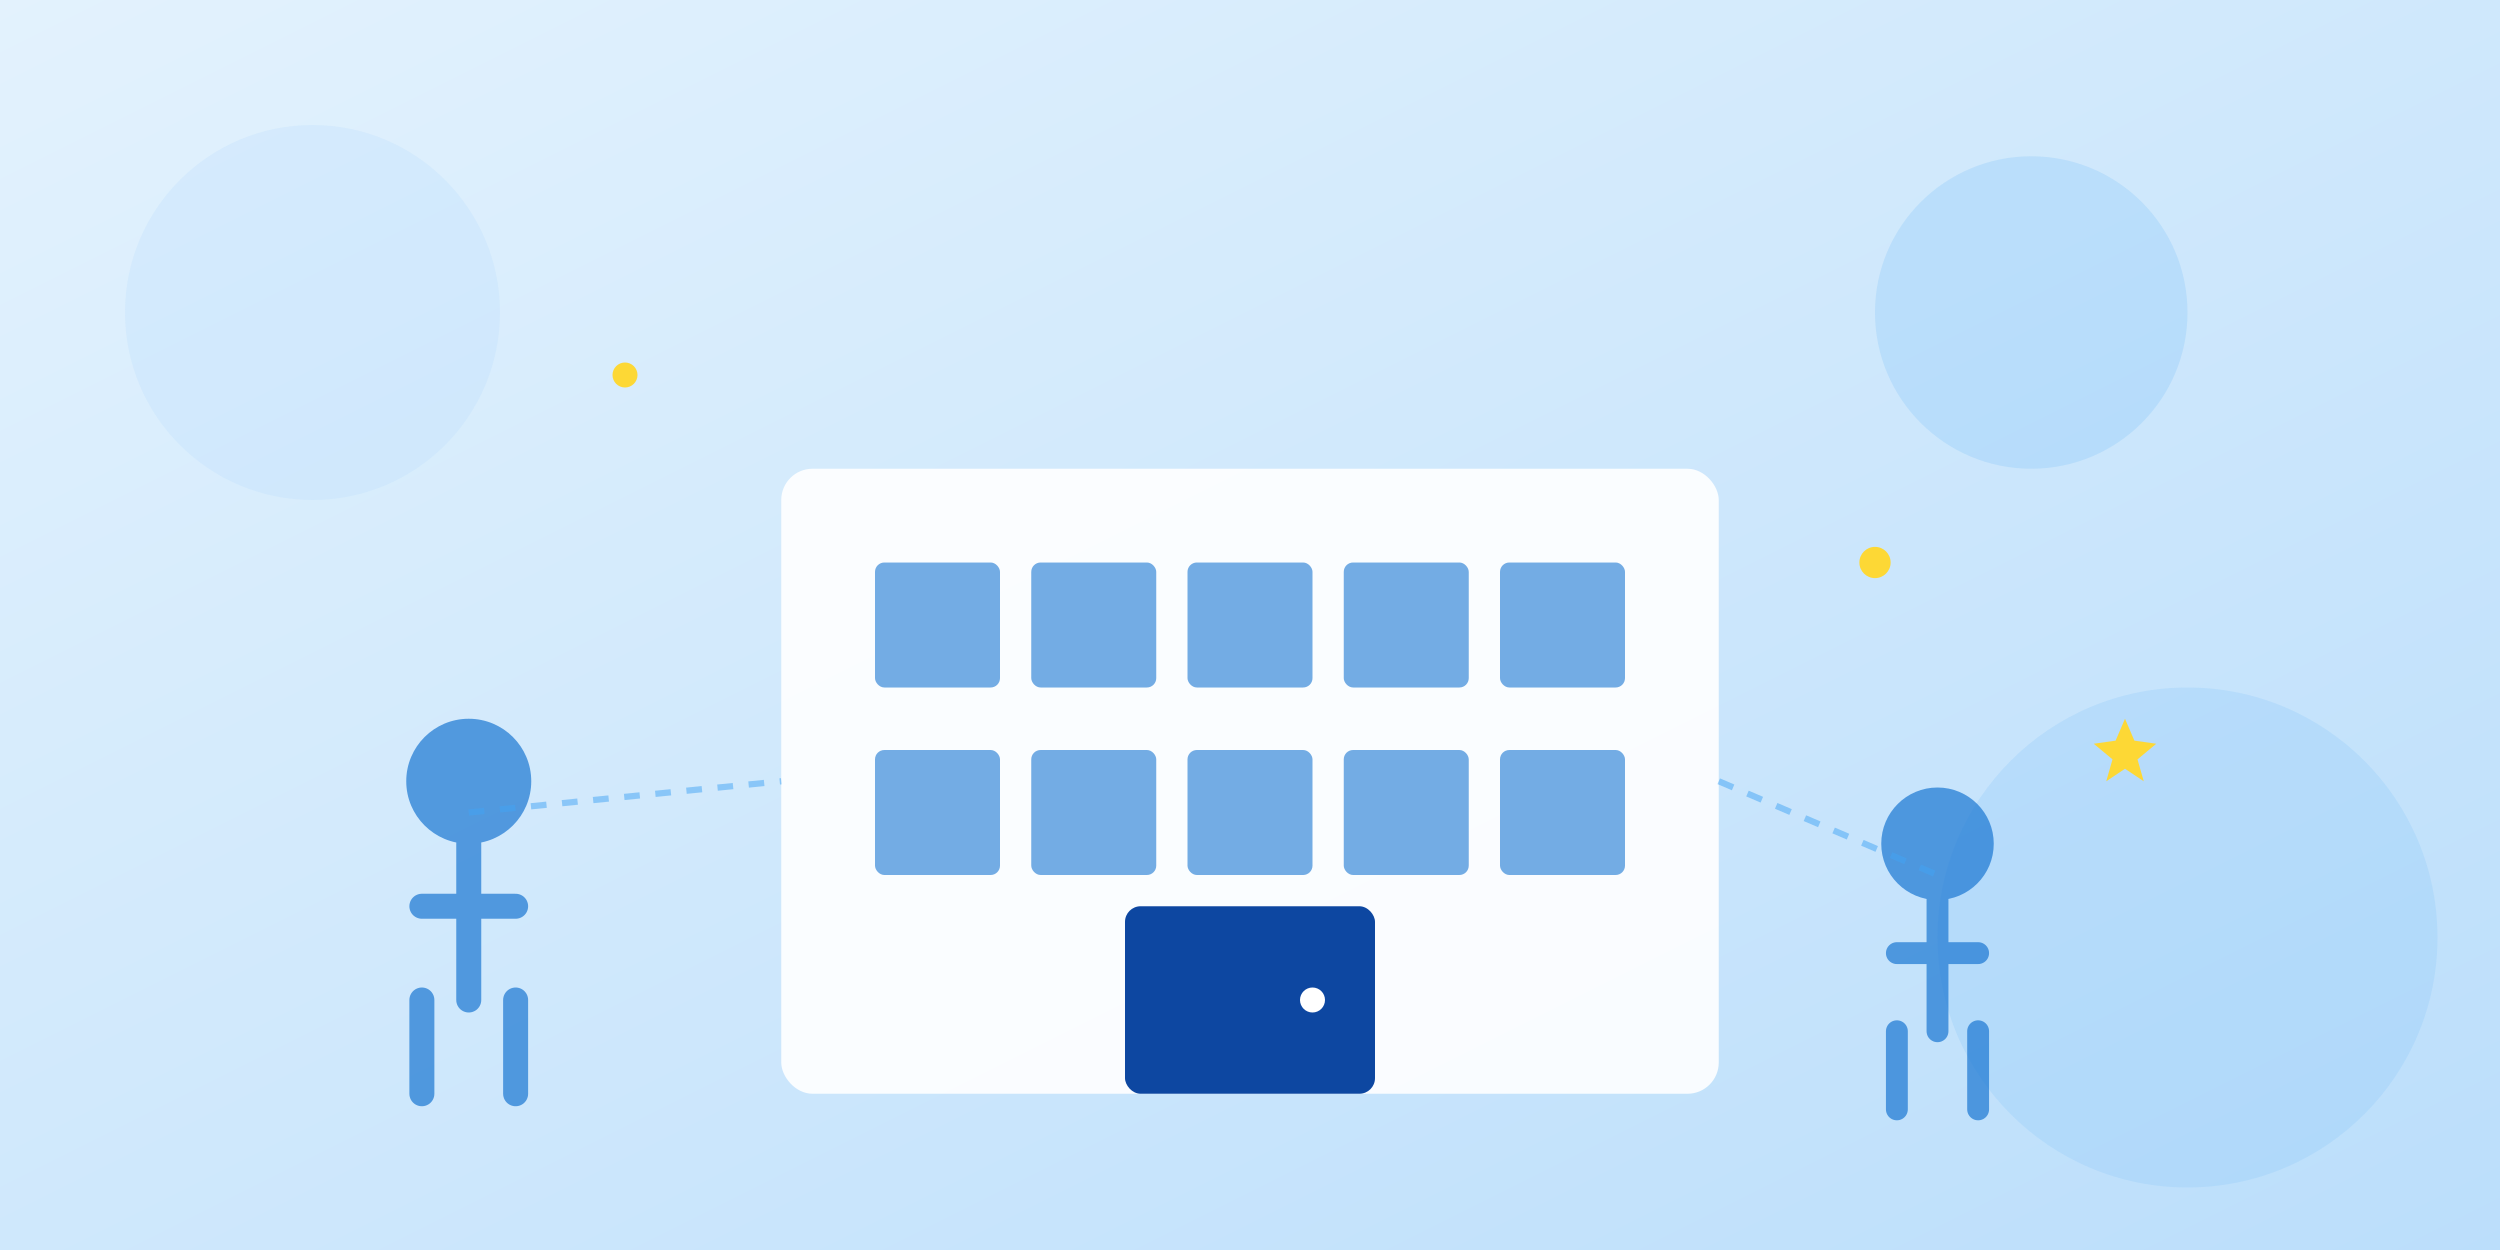 <svg xmlns="http://www.w3.org/2000/svg" viewBox="0 0 800 400" fill="none">
  <rect x="0" y="0" width="800" height="400" fill="#333333" stroke="none"/>
  <!-- Background gradient -->
  <rect width="800" height="400" fill="url(#bgGradient)"/>
  
  <!-- Decorative circles -->
  <circle cx="100" cy="100" r="60" fill="#BBDEFB" opacity="0.3"/>
  <circle cx="700" cy="300" r="80" fill="#90CAF9" opacity="0.3"/>
  <circle cx="650" cy="100" r="50" fill="#64B5F6" opacity="0.2"/>
  
  <!-- Building/Company icon -->
  <rect x="250" y="150" width="300" height="200" rx="10" fill="white" opacity="0.9"/>
  
  <!-- Windows -->
  <rect x="280" y="180" width="40" height="40" rx="3" fill="#1976D2" opacity="0.6"/>
  <rect x="330" y="180" width="40" height="40" rx="3" fill="#1976D2" opacity="0.6"/>
  <rect x="380" y="180" width="40" height="40" rx="3" fill="#1976D2" opacity="0.6"/>
  <rect x="430" y="180" width="40" height="40" rx="3" fill="#1976D2" opacity="0.6"/>
  <rect x="480" y="180" width="40" height="40" rx="3" fill="#1976D2" opacity="0.6"/>
  
  <rect x="280" y="240" width="40" height="40" rx="3" fill="#1976D2" opacity="0.6"/>
  <rect x="330" y="240" width="40" height="40" rx="3" fill="#1976D2" opacity="0.6"/>
  <rect x="380" y="240" width="40" height="40" rx="3" fill="#1976D2" opacity="0.6"/>
  <rect x="430" y="240" width="40" height="40" rx="3" fill="#1976D2" opacity="0.6"/>
  <rect x="480" y="240" width="40" height="40" rx="3" fill="#1976D2" opacity="0.6"/>
  
  <!-- Door -->
  <rect x="360" y="290" width="80" height="60" rx="5" fill="#0D47A1"/>
  <circle cx="420" cy="320" r="4" fill="white"/>
  
  <!-- People silhouettes -->
  <g opacity="0.7">
    <circle cx="150" cy="250" r="20" fill="#1976D2"/>
    <path d="M 150 270 L 150 320 M 135 290 L 165 290 M 135 320 L 135 350 M 165 320 L 165 350" 
          stroke="#1976D2" stroke-width="8" stroke-linecap="round"/>
  </g>
  
  <g opacity="0.7">
    <circle cx="620" cy="270" r="18" fill="#1976D2"/>
    <path d="M 620 288 L 620 330 M 607 305 L 633 305 M 607 330 L 607 355 M 633 330 L 633 355" 
          stroke="#1976D2" stroke-width="7" stroke-linecap="round"/>
  </g>
  
  <!-- Stars/sparkles -->
  <circle cx="200" cy="120" r="4" fill="#FDD835"/>
  <circle cx="600" cy="180" r="5" fill="#FDD835"/>
  <path d="M 680 230 L 683 237 L 690 238 L 684 243 L 686 250 L 680 246 L 674 250 L 676 243 L 670 238 L 677 237 Z" fill="#FDD835"/>
  
  <!-- Connection lines -->
  <line x1="150" y1="260" x2="250" y2="250" stroke="#42A5F5" stroke-width="2" stroke-dasharray="5,5" opacity="0.5"/>
  <line x1="550" y1="250" x2="620" y2="280" stroke="#42A5F5" stroke-width="2" stroke-dasharray="5,5" opacity="0.5"/>
  
  <defs>
    <linearGradient id="bgGradient" x1="0%" y1="0%" x2="100%" y2="100%">
      <stop offset="0%" style="stop-color:#E3F2FD;stop-opacity:1" />
      <stop offset="100%" style="stop-color:#BBDEFB;stop-opacity:1" />
    </linearGradient>
  </defs>
</svg>

